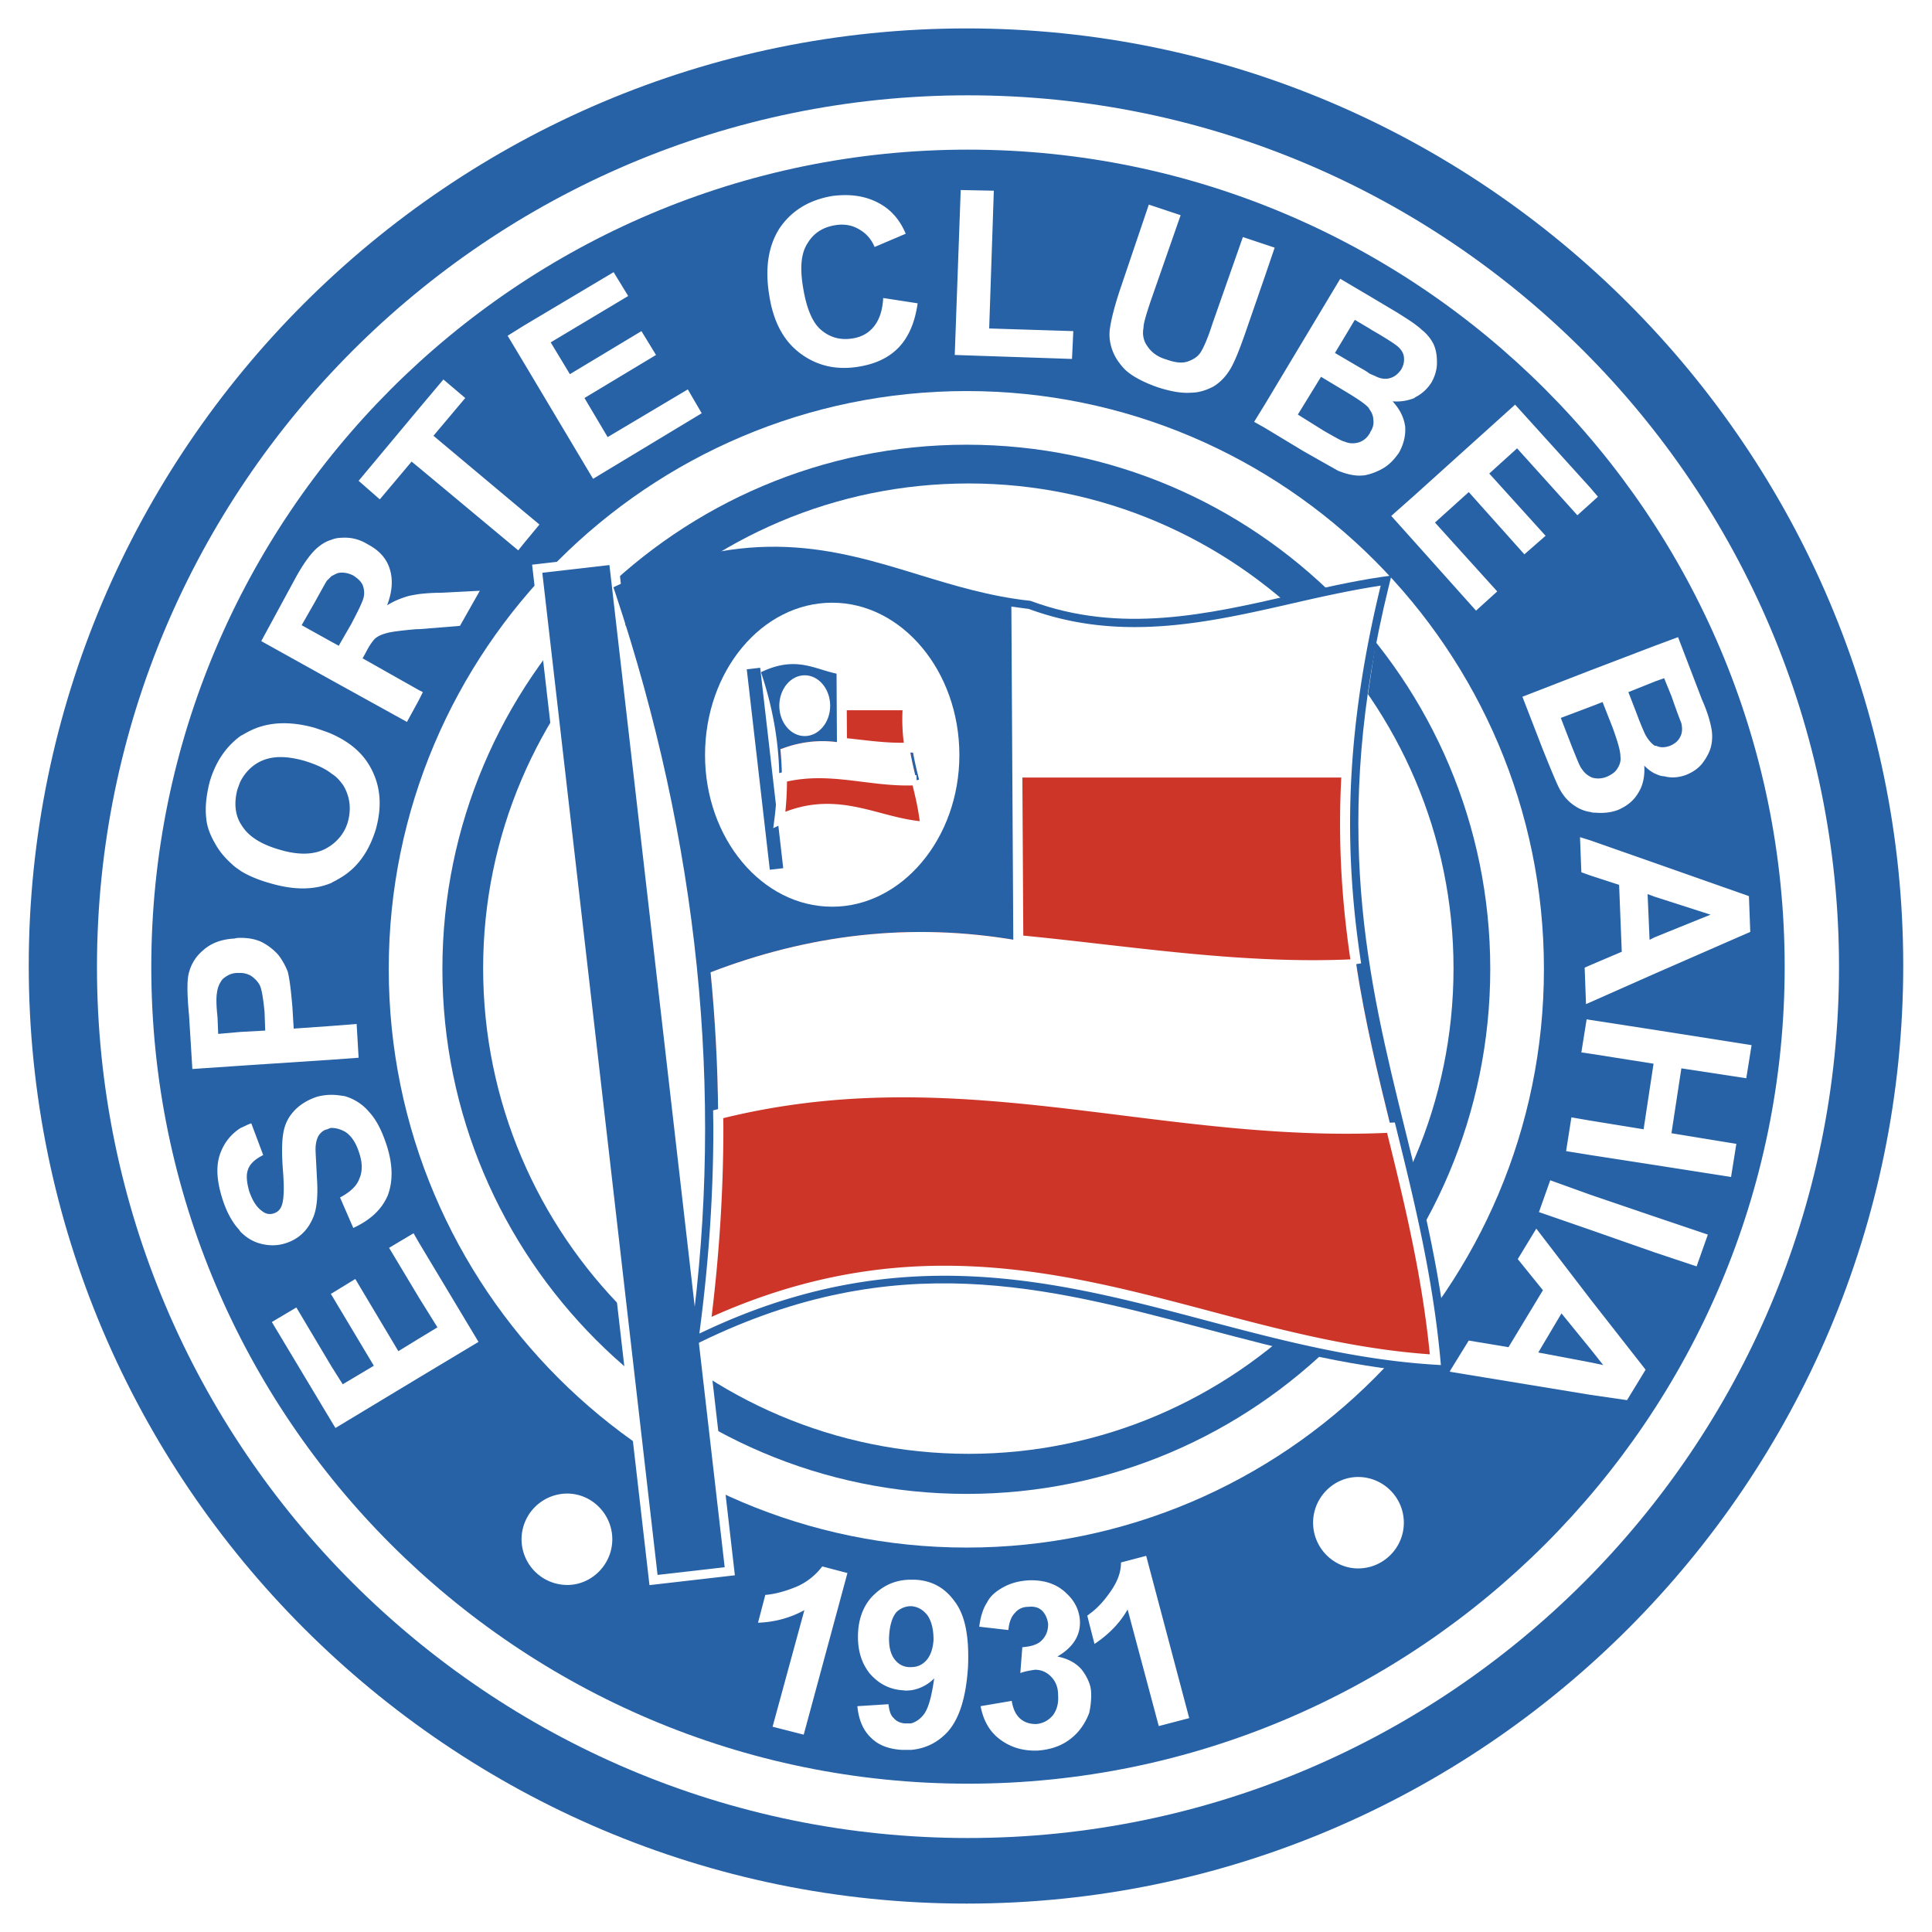 <svg xmlns="http://www.w3.org/2000/svg" width="2500" height="2500" viewBox="0 0 192.756 192.756"><path fill-rule="evenodd" clip-rule="evenodd" fill="#fff" d="M0 0h192.756v192.756H0V0z"/><path d="M96.444 189.922c51.481 0 93.442-42.031 93.442-93.577 0-51.48-41.961-93.51-93.442-93.51-51.546 0-93.576 42.03-93.576 93.51.001 51.546 42.03 93.577 93.576 93.577z" fill-rule="evenodd" clip-rule="evenodd" fill="#2762a6"/><path d="M9.675 96.477c0 47.918 38.984 86.902 86.901 86.902s86.902-38.984 86.902-86.902c0-47.954-38.984-86.967-86.902-86.967S9.675 48.523 9.675 96.477zm5.419 0c0-44.966 36.553-81.548 81.482-81.548s81.482 36.583 81.482 81.548c0 44.93-36.553 81.482-81.482 81.482s-81.482-36.553-81.482-81.482z" fill-rule="evenodd" clip-rule="evenodd" fill="#fff"/><path d="M96.643 145.049c-26.698 0-48.44-21.742-48.44-48.439 0-26.632 21.742-48.375 48.44-48.375 26.566 0 48.375 21.742 48.375 48.375 0 26.697-21.809 48.439-48.375 48.439z" fill-rule="evenodd" clip-rule="evenodd" fill="#fff"/><path d="M38.786 96.676c0 31.828 25.865 57.725 57.659 57.725 31.757 0 57.593-25.896 57.593-57.725 0-31.794-25.836-57.66-57.593-57.66-31.794 0-57.659 25.866-57.659 57.66zm5.352 0c0-28.842 23.464-52.307 52.306-52.307 28.806 0 52.239 23.464 52.239 52.307 0 28.877-23.434 52.371-52.239 52.371-28.841 0-52.306-23.494-52.306-52.371z" fill-rule="evenodd" clip-rule="evenodd" fill="#fff"/><path d="M62.014 58.941c18.372-8.657 27.227.198 40.642 1.652 12.357 4.56 24.055-.727 35.289-2.379-8.855 35.884 3.832 52.142 6.014 78.179-24.848-1.191-44.871-17.447-74.345-3.107 3.371-24.848.529-49.96-7.6-74.345z" fill-rule="evenodd" clip-rule="evenodd" fill="#cd3529"/><path d="M101.137 60.064v17.513h34.1l2.908-19.43c-14.342 3.371-25.84 5.552-37.008 1.917zM174.227 107.578l.529-3.303-9.651-1.521-6.408-.99-.398-.067-.528 3.305.926.131 6.278.992-.993 6.543-5.285-.859-1.918-.33-.529 3.369 2.447.396 6.408.992 7.602 1.19.527-3.303-6.474-1.059.99-6.476 6.477.99zM158.697 119.209l-4.031-1.453-1.125 3.174 5.156 1.783 6.408 2.246 4.165 1.389 1.123-3.172-5.288-1.785-6.408-2.182zM158.697 83.855l-1.059-.331.133 3.503.926.331 2.842.925.264 6.674-3.105 1.323-.596.264.133 3.635.463-.199 6.408-2.842 9.518-4.162-.133-3.569-9.385-3.304-6.409-2.248zm11.961 7.401l-5.553 2.247-.527.264-.197-4.56.725.265 5.552 1.784zM153.277 122.58l-1.85 3.041 2.51 3.105-3.436 5.684-3.965-.662-1.916 3.107 14.076 2.312 3.633.527 1.852-3.039-5.484-7.004-5.42-7.071zm6.676 13.613l-1.256-.264-5.223-.99 2.314-3.9 2.908 3.568 1.257 1.586zM149.379 59.007l-6.213-6.873 3.371-3.04 5.551 6.212 2.115-1.85-5.619-6.212 2.777-2.512 6.014 6.675 1.322-1.19.727-.66-.727-.859-7.535-8.327-10.045 9.053-2.312 2.049 2.312 2.577 6.147 6.873 2.115-1.916zM151.891 69.514l2.047 5.287c.795 1.982 1.322 3.238 1.586 3.767.396.793.926 1.388 1.521 1.785.463.33 1.057.595 1.652.661.131.066.33.066.461.066.795.066 1.521 0 2.248-.264.924-.396 1.586-.925 2.049-1.718.463-.727.66-1.653.594-2.709.332.33.66.595 1.057.793.332.132.596.264.926.264.729.199 1.455.133 2.182-.131.66-.264 1.254-.661 1.652-1.19.396-.528.727-1.123.859-1.718a4.405 4.405 0 0 0 0-1.851c-.133-.661-.396-1.586-.926-2.775l-2.379-6.212-2.314.859-6.408 2.445-6.807 2.641zm13.214-1.52l.926-.33.729 1.784c.527 1.52.857 2.379.99 2.709.133.595.066 1.057-.133 1.388-.197.396-.527.661-.99.859-.529.198-.992.198-1.389 0h-.133c-.33-.199-.658-.595-.924-1.058-.133-.265-.463-.992-.926-2.247l-.793-2.048 2.643-1.057zm-5.218 2.049l.99 2.511c.529 1.454.793 2.379.793 2.908.066.462-.066.859-.33 1.255-.199.331-.596.595-1.059.793-.527.198-.99.198-1.453.067-.066 0-.066-.067-.131-.067-.398-.198-.662-.462-.926-.859-.197-.264-.463-.991-.926-2.115l-1.123-2.908 2.975-1.123 1.19-.462zM139.598 45.129c.463-.859.66-1.718.596-2.577-.133-.925-.529-1.718-1.256-2.512a4.742 4.742 0 0 0 2.18-.33l.066-.066a4.063 4.063 0 0 0 1.652-1.52c.33-.595.529-1.255.529-1.917 0-.66-.066-1.256-.33-1.851a4.162 4.162 0 0 0-1.191-1.454c-.197-.198-.461-.396-.727-.595-.463-.331-.99-.661-1.719-1.124l-2.773-1.652-2.908-1.718-7.533 12.556-1.059 1.718 1.059.595 3.832 2.313c1.852 1.057 3.039 1.718 3.502 1.982.859.331 1.652.529 2.379.463.266 0 .463-.066.729-.132a6.318 6.318 0 0 0 1.387-.595c.661-.394 1.188-.989 1.585-1.584zm-2.909-1.983c0 .066 0 .066-.064.132a1.887 1.887 0 0 1-1.059.859c-.463.132-.926.132-1.387-.066-.332-.066-.992-.463-2.049-1.058l-2.645-1.652 2.314-3.767 2.312 1.388c1.32.793 2.115 1.322 2.445 1.718 0 .066.066.066.066.132.264.33.395.727.395 1.058.069.463-.064.86-.328 1.256zm.53-5.617c-.133-.066-.33-.132-.594-.264-.332-.265-.859-.529-1.521-.925l-1.916-1.124 1.982-3.304 1.455.859.197.132c1.389.793 2.182 1.322 2.445 1.52.463.331.727.727.793 1.124.066.462 0 .858-.264 1.321-.332.462-.662.727-1.123.859-.462.133-.925.066-1.454-.198zM127.174 24.709l-.99-.331-2.182-.727-3.041 8.657c-.396 1.256-.791 2.181-1.057 2.643-.264.529-.727.859-1.256 1.058-.594.265-1.32.198-2.246-.132-.926-.265-1.52-.727-1.916-1.322-.398-.529-.529-1.19-.398-1.851 0-.462.266-1.321.729-2.709l2.975-8.525-3.174-1.057-2.842 8.393c-.596 1.784-.924 3.106-1.057 4.097-.066.661 0 1.322.266 2.048.264.727.725 1.388 1.32 1.983.66.595 1.719 1.189 3.238 1.718 1.256.396 2.312.595 3.238.529.859 0 1.586-.264 2.246-.595.662-.396 1.189-.925 1.652-1.652s.992-2.049 1.652-3.965l1.852-5.353.991-2.907zM60.626 43.609l-2.313-3.899 7.138-4.295-1.454-2.379-7.137 4.295-1.917-3.172 7.732-4.626-1.454-2.379-8.988 5.353-1.586.991 1.586 2.643 6.939 11.631L70.01 41.23l-1.387-2.379-7.997 4.758zM87.193 32.573c-.529.661-1.256 1.058-2.115 1.189-1.189.198-2.247-.066-3.172-.859-.859-.727-1.454-2.181-1.784-4.229-.33-1.983-.199-3.437.462-4.428.595-.991 1.52-1.586 2.776-1.784.859-.132 1.652 0 2.313.396.727.397 1.255.991 1.586 1.784l3.105-1.322c-.528-1.255-1.255-2.114-2.114-2.709-1.454-.991-3.172-1.322-5.221-1.057-2.313.396-4.031 1.454-5.221 3.172-1.124 1.718-1.52 3.965-1.058 6.741.396 2.577 1.388 4.493 3.041 5.749 1.651 1.256 3.568 1.718 5.749 1.388 1.784-.264 3.172-.925 4.163-1.982s1.586-2.511 1.851-4.361l-3.437-.529c-.065 1.255-.396 2.18-.924 2.841zM99.154 19.026l-3.304-.067-.595 16.456 11.698.396.131-2.775-8.393-.265.463-13.745zM43.246 43.477l3.172-3.767-2.181-1.85-2.445 2.907-6.013 7.204 2.114 1.85 3.172-3.767.727.595 9.913 8.261.528-.661 1.587-1.916-1.587-1.323-8.987-7.533zM41.792 59.271c-.396.066-.792.132-1.057.198-.661.198-1.388.463-2.115.926.529-1.388.595-2.578.265-3.635-.331-1.058-1.058-1.851-2.181-2.445-.859-.529-1.718-.727-2.643-.661a2.64 2.64 0 0 0-.992.199c-.462.132-.925.396-1.321.727-.661.529-1.454 1.586-2.313 3.172l-3.37 6.212 7.004 3.899 7.534 4.163 1.189-2.181.397-.793-.397-.198-5.617-3.172.33-.595c.331-.66.661-1.123.925-1.388.331-.265.661-.396 1.124-.528.462-.133 1.454-.265 2.974-.397h.264l4.098-.331 1.982-3.502-3.833.198c-.925 0-1.652.066-2.247.132zm-5.485.198c-.066.463-.528 1.388-1.255 2.776l-1.255 2.181-.728-.397-2.974-1.652 1.322-2.313c.661-1.19 1.057-1.917 1.189-2.115l.462-.463c.265-.132.463-.264.728-.33.462-.066.925 0 1.453.264.397.265.728.529.926.926.132.33.199.727.132 1.123zM41.264 123.043l-2.445 1.453 2.973 4.957 1.851 2.975-1.851 1.123-2.048 1.256-4.296-7.203-2.379 1.453h-.066l.066.132 4.229 7.071-3.105 1.849-1.124-1.783-3.502-5.881-2.445 1.453 5.947 9.914.397.659 8.326-5.022 5.948-3.568-5.948-9.912-.528-.926zM33.069 105.729l2.71-.199-.198-3.369-2.512.199-3.767.264-.132-2.182c-.132-1.52-.264-2.709-.462-3.502a6.92 6.92 0 0 0-.925-1.652 5.705 5.705 0 0 0-1.718-1.322c-.595-.264-1.256-.396-2.049-.396-.199 0-.397 0-.595.066-1.322.066-2.379.463-3.172 1.189-.793.661-1.255 1.52-1.453 2.445-.133.662-.133 1.982.065 4.031l.33 5.354 4.825-.33 9.053-.596zm-11.3-2.577l-.066-1.654c-.132-1.189-.132-1.98-.066-2.379.066-.594.265-1.057.595-1.453.396-.33.859-.594 1.454-.594h.331c.396 0 .727.131.991.264.396.264.727.596.925.992.198.461.33 1.32.462 2.643l.066 1.85-2.445.133-2.247.198zM28.509 124.033c1.255-.396 2.181-1.254 2.709-2.51.396-.859.529-2.248.396-4.098-.066-1.453-.132-2.379-.132-2.775 0-.594.132-1.057.33-1.387.199-.266.463-.529.859-.596.132-.066.265-.133.396-.133.463 0 .925.133 1.388.396.595.396 1.057 1.059 1.387 2.115.331.992.331 1.85 0 2.576-.264.729-.925 1.322-1.916 1.852l1.321 3.039c1.719-.793 2.842-1.85 3.437-3.238.529-1.387.529-3.105-.132-5.088-.462-1.387-.991-2.445-1.718-3.238a4.941 4.941 0 0 0-2.445-1.586c-.463-.066-.859-.131-1.322-.131-.462 0-.991.064-1.454.197-.991.33-1.784.859-2.313 1.453-.595.662-.925 1.389-1.057 2.312-.132.861-.132 2.115 0 3.768.132 1.719.066 2.775-.132 3.305-.132.396-.396.662-.793.793s-.793.066-1.124-.197c-.594-.398-.992-1.059-1.322-1.982-.265-.926-.331-1.654-.132-2.182.198-.596.727-1.059 1.52-1.455l-1.189-3.17c-.396.131-.727.328-1.057.461a4.896 4.896 0 0 0-1.917 2.246c-.595 1.322-.529 2.908.132 4.957.396 1.191.926 2.182 1.586 2.908.066.066.133.199.199.264.594.594 1.255.992 2.049 1.189.794.201 1.653.201 2.446-.065zM21.438 84.12c.463.858 1.058 1.52 1.719 2.114.264.264.595.462.859.661.859.528 1.85.925 3.04 1.255 2.313.661 4.295.661 6.013-.065.198-.132.397-.198.595-.331 1.851-.991 3.106-2.643 3.833-5.023.661-2.378.462-4.427-.595-6.277-.793-1.388-2.049-2.445-3.833-3.239-.462-.198-1.057-.396-1.652-.595-2.577-.727-4.824-.595-6.674.397-.265.132-.463.264-.727.396-1.454 1.057-2.511 2.577-3.106 4.626-.33 1.322-.462 2.511-.33 3.634.065.794.396 1.653.858 2.447zm2.247-5.354c.132-.331.198-.595.331-.859.462-.859 1.123-1.52 1.917-1.917 1.189-.595 2.643-.595 4.494-.066 1.057.331 1.983.727 2.643 1.256.529.33.859.727 1.189 1.189.661 1.124.793 2.313.463 3.569-.264.991-.859 1.784-1.652 2.379-.198.132-.396.264-.66.397-1.19.594-2.71.594-4.494.065-1.85-.529-3.106-1.321-3.767-2.379-.066-.066-.066-.132-.132-.198-.596-.991-.662-2.181-.332-3.436zM114.354 155.227l-2.512.66c0 1.125-.461 2.115-1.189 3.105-.66.926-1.322 1.586-1.982 2.049-.066.066-.131.133-.197.133l.197.793.527 2.049c1.389-.926 2.512-2.049 3.305-3.438l3.107 11.633 3.039-.793-4.295-16.191zM107.877 166.527c-.596-.662-1.387-1.059-2.379-1.256 1.586-.926 2.312-2.115 2.246-3.568-.066-1.057-.527-1.982-1.32-2.711-.992-.99-2.312-1.387-3.834-1.32-.924.066-1.717.264-2.445.662-.727.395-1.32.857-1.65 1.518-.396.594-.662 1.389-.795 2.445l2.908.332c.066-.729.266-1.322.662-1.719.33-.396.793-.596 1.32-.596.596-.066 1.059.066 1.389.396s.527.793.594 1.322c0 .662-.197 1.189-.66 1.652-.396.396-1.057.594-1.916.66l-.199 2.578c.529-.199 1.059-.266 1.453-.33.596 0 1.125.197 1.586.66.465.461.729 1.057.729 1.85.066.859-.133 1.521-.529 2.049-.463.529-.99.793-1.652.859-.594 0-1.123-.133-1.586-.529s-.727-.99-.859-1.783l-3.105.527c.266 1.389.859 2.512 1.918 3.305 1.055.795 2.312 1.189 3.832 1.123 1.586-.131 2.842-.66 3.898-1.783a6.092 6.092 0 0 0 1.189-1.982 8.156 8.156 0 0 0 .197-1.785c0-.463-.064-.859-.197-1.189a4.81 4.81 0 0 0-.795-1.387zM91.224 157.605h-.331c-1.388 0-2.577.463-3.568 1.387-1.057.926-1.652 2.314-1.718 3.967-.066 1.652.33 2.973 1.189 4.031.925 1.057 2.048 1.584 3.304 1.65.331.066.595 0 .793 0a4.11 4.11 0 0 0 2.313-1.189c-.265 1.852-.595 3.107-1.124 3.701-.33.396-.727.662-1.189.793h-.529c-.462 0-.925-.197-1.189-.527-.331-.266-.463-.793-.529-1.389l-3.106.197c.132 1.389.595 2.445 1.388 3.174.727.727 1.784 1.123 3.106 1.188h.859c1.454-.131 2.644-.725 3.635-1.783 1.189-1.322 1.851-3.436 2.049-6.477.132-2.975-.264-5.154-1.322-6.541-.991-1.389-2.313-2.115-4.031-2.182zm1.123 8.129c-.396.396-.859.594-1.454.594h-.132c-.595 0-1.124-.264-1.52-.793-.396-.527-.595-1.322-.529-2.379.066-1.057.33-1.85.727-2.312a2.046 2.046 0 0 1 1.454-.596h.066c.595.066 1.123.33 1.586.926.396.594.595 1.389.595 2.445-.066.926-.33 1.652-.793 2.115zM79.395 158.334c-1.124.461-2.181.725-3.04.791l-.727 2.775c1.652-.064 3.172-.463 4.625-1.254l-3.172 11.629 3.106.793 4.362-16.125-2.511-.66c-.661.86-1.52 1.586-2.643 2.051zM135.5 156.482c2.512 0 4.561-2.049 4.561-4.561s-2.049-4.561-4.561-4.561c-2.445 0-4.492 2.049-4.492 4.561s2.047 4.561 4.492 4.561zM56.595 158.133c2.445 0 4.494-2.049 4.494-4.559 0-2.512-2.048-4.561-4.494-4.561a4.57 4.57 0 0 0-4.56 4.561 4.57 4.57 0 0 0 4.56 4.559zM60.698 55.463l-7.609.875 11.709 101.81 8.52-.98L61.61 55.358l-.912.105z" fill-rule="evenodd" clip-rule="evenodd" fill="#fff"/><path d="M144.617 136.338c-.721-8.611-2.609-16.258-4.436-23.654-3.688-14.938-7.5-30.381-1.594-54.312l.236-.955-.975.143c-2.957.435-6 1.132-8.941 1.806-8.395 1.922-17.072 3.909-26.023.607l-.076-.028-.08-.009c-3.977-.431-7.618-1.543-11.138-2.62-8.252-2.523-16.786-5.132-29.858 1.028l-.531.25.186.556c8.309 24.925 10.856 49.839 7.572 74.048l-.166 1.223 1.109-.539c19.51-9.492 34.472-5.523 50.312-1.32 7.586 2.014 15.43 4.096 23.713 4.492l.752.035-.062-.751zm-24.064-5.055c-15.1-4.006-30.714-8.119-50.166.928.833-6.508 1.283-13.061 1.283-19.654 0-.463-.014-.924-.018-1.387-.043-4.707-.291-9.43-.756-14.164 9.674-3.717 19.865-5.062 30.704-3.168l-.193-32.745c.365.052.73.104 1.102.146 9.289 3.397 18.137 1.375 26.695-.584 2.719-.623 5.301-1.19 7.887-1.614-2.064 8.681-2.893 16.275-2.893 23.11 0 5.025.434 9.653 1.107 14.041.883 5.738 2.178 11.064 3.473 16.316.041.164.082.328.121.492 1.758 7.113 3.549 14.477 4.309 22.658-7.856-.48-15.38-2.445-22.655-4.375z" fill-rule="evenodd" clip-rule="evenodd" fill="#2762a6"/><path fill-rule="evenodd" clip-rule="evenodd" fill="#2762a6" d="M54.106 57.145l11.499 99.986 6.697-.77-11.499-99.986-6.697.77z"/><path d="M138.777 112.508c-23.305 1.137-43.107-7.385-67.125-1.338.004.463.018.924.018 1.387 0 6.594-.451 13.146-1.283 19.654 19.452-9.047 35.066-4.934 50.166-.928 7.275 1.93 14.799 3.895 22.654 4.375-.76-8.182-2.551-15.545-4.309-22.658a44.06 44.06 0 0 0-.121-.492zm-3.472-16.317c-.674-4.388-1.107-9.016-1.107-14.041 0-6.835.828-14.429 2.893-23.11-2.586.423-5.168.991-7.887 1.614-8.559 1.959-17.406 3.981-26.695.584-.371-.042-.736-.094-1.102-.146l.189 32.707c10.896 1.037 22.289 2.971 33.709 2.392z" fill="none" stroke="#fff" stroke-miterlimit="2.613"/><path d="M138.777 112.508c-1.295-5.252-2.59-10.578-3.473-16.316-11.42.578-33.705-2.354-33.705-2.354-10.838-1.893-21.029-.549-30.704 3.168.465 4.734.713 9.457.756 14.164 24.019-6.047 43.822 2.475 67.126 1.338zM83.029 90.463c-7.005 0-12.688-6.807-12.688-15.133 0-8.393 5.683-15.199 12.688-15.199 6.939 0 12.688 6.807 12.688 15.199 0 8.326-5.749 15.133-12.688 15.133z" fill-rule="evenodd" clip-rule="evenodd" fill="#fff"/><path d="M76.086 67.135c3.674-1.731 5.445.039 8.128.33 2.472.912 4.811-.146 7.058-.476-1.771 7.177.767 10.428 1.203 15.636-4.97-.238-8.975-3.489-14.869-.622.674-4.969.105-9.991-1.52-14.868z" fill-rule="evenodd" clip-rule="evenodd" fill="#cd3529"/><path d="M83.911 67.36v3.502h6.819l.582-3.886c-2.868.674-5.168 1.11-7.401.384zM75.823 66.439l-1.522.175 2.342 20.363 1.704-.196-2.342-20.363-.182.021z" fill-rule="evenodd" clip-rule="evenodd" fill="#fff"/><path d="M92.607 82.614c-.145-1.722-.522-3.251-.887-4.731-.738-2.987-1.5-6.076-.319-10.862l.047-.19-.195.028c-.591.087-1.2.227-1.789.361-1.679.384-3.414.782-5.205.122l-.015-.006-.016-.001c-.796-.086-1.523-.309-2.228-.524-1.65-.505-3.357-1.026-5.971.205l-.106.05.037.111c1.662 4.985 2.171 9.967 1.515 14.81l-.033.245.222-.108c3.902-1.899 6.895-1.105 10.062-.264 1.517.403 3.086.819 4.742.898l.151.007-.012-.151zm-4.813-1.011c-3.021-.801-6.143-1.624-10.034.186.167-1.302.257-2.612.257-3.931 0-.092-.003-.185-.004-.278a31.743 31.743 0 0 0-.151-2.833c1.935-.743 3.973-1.012 6.141-.633l-.039-6.549c.073.011.146.021.221.029 1.857.68 3.627.275 5.338-.117a25.606 25.606 0 0 1 1.578-.323c-.413 1.736-.579 3.255-.579 4.622 0 1.005.087 1.931.222 2.808.176 1.148.436 2.213.695 3.263l.024.099c.351 1.422.709 2.895.862 4.532-1.572-.096-3.076-.488-4.531-.875z" fill-rule="evenodd" clip-rule="evenodd" fill="#2762a6"/><path fill-rule="evenodd" clip-rule="evenodd" fill="#2762a6" d="M74.504 66.776l2.3 19.997 1.34-.154-2.301-19.997-1.339.154z"/><path d="M91.439 77.848c-4.661.228-8.622-1.477-13.426-.268.001.093.004.186.004.278 0 1.318-.09 2.629-.257 3.931 3.891-1.81 7.013-.987 10.034-.186 1.455.387 2.959.779 4.531.875-.152-1.637-.511-3.109-.862-4.532l-.024-.098zm-.695-3.263a18.29 18.29 0 0 1-.222-2.808c0-1.367.166-2.886.579-4.622-.517.084-1.034.198-1.578.323-1.711.392-3.481.796-5.338.117-.075-.008-.147-.019-.221-.029l.038 6.542c2.18.206 4.458.593 6.742.477z" fill="none" stroke="#fff" stroke-miterlimit="2.613"/><path d="M91.439 77.848c-.259-1.05-.519-2.115-.695-3.263-2.284.116-6.741-.471-6.741-.471-2.167-.378-4.206-.11-6.141.633.093.947.143 1.892.151 2.833 4.804-1.209 8.765.496 13.426.268zM80.289 73.439c-1.4 0-2.537-1.361-2.537-3.026 0-1.679 1.137-3.04 2.537-3.04 1.388 0 2.538 1.361 2.538 3.04 0 1.665-1.15 3.026-2.538 3.026z" fill-rule="evenodd" clip-rule="evenodd" fill="#fff"/></svg>